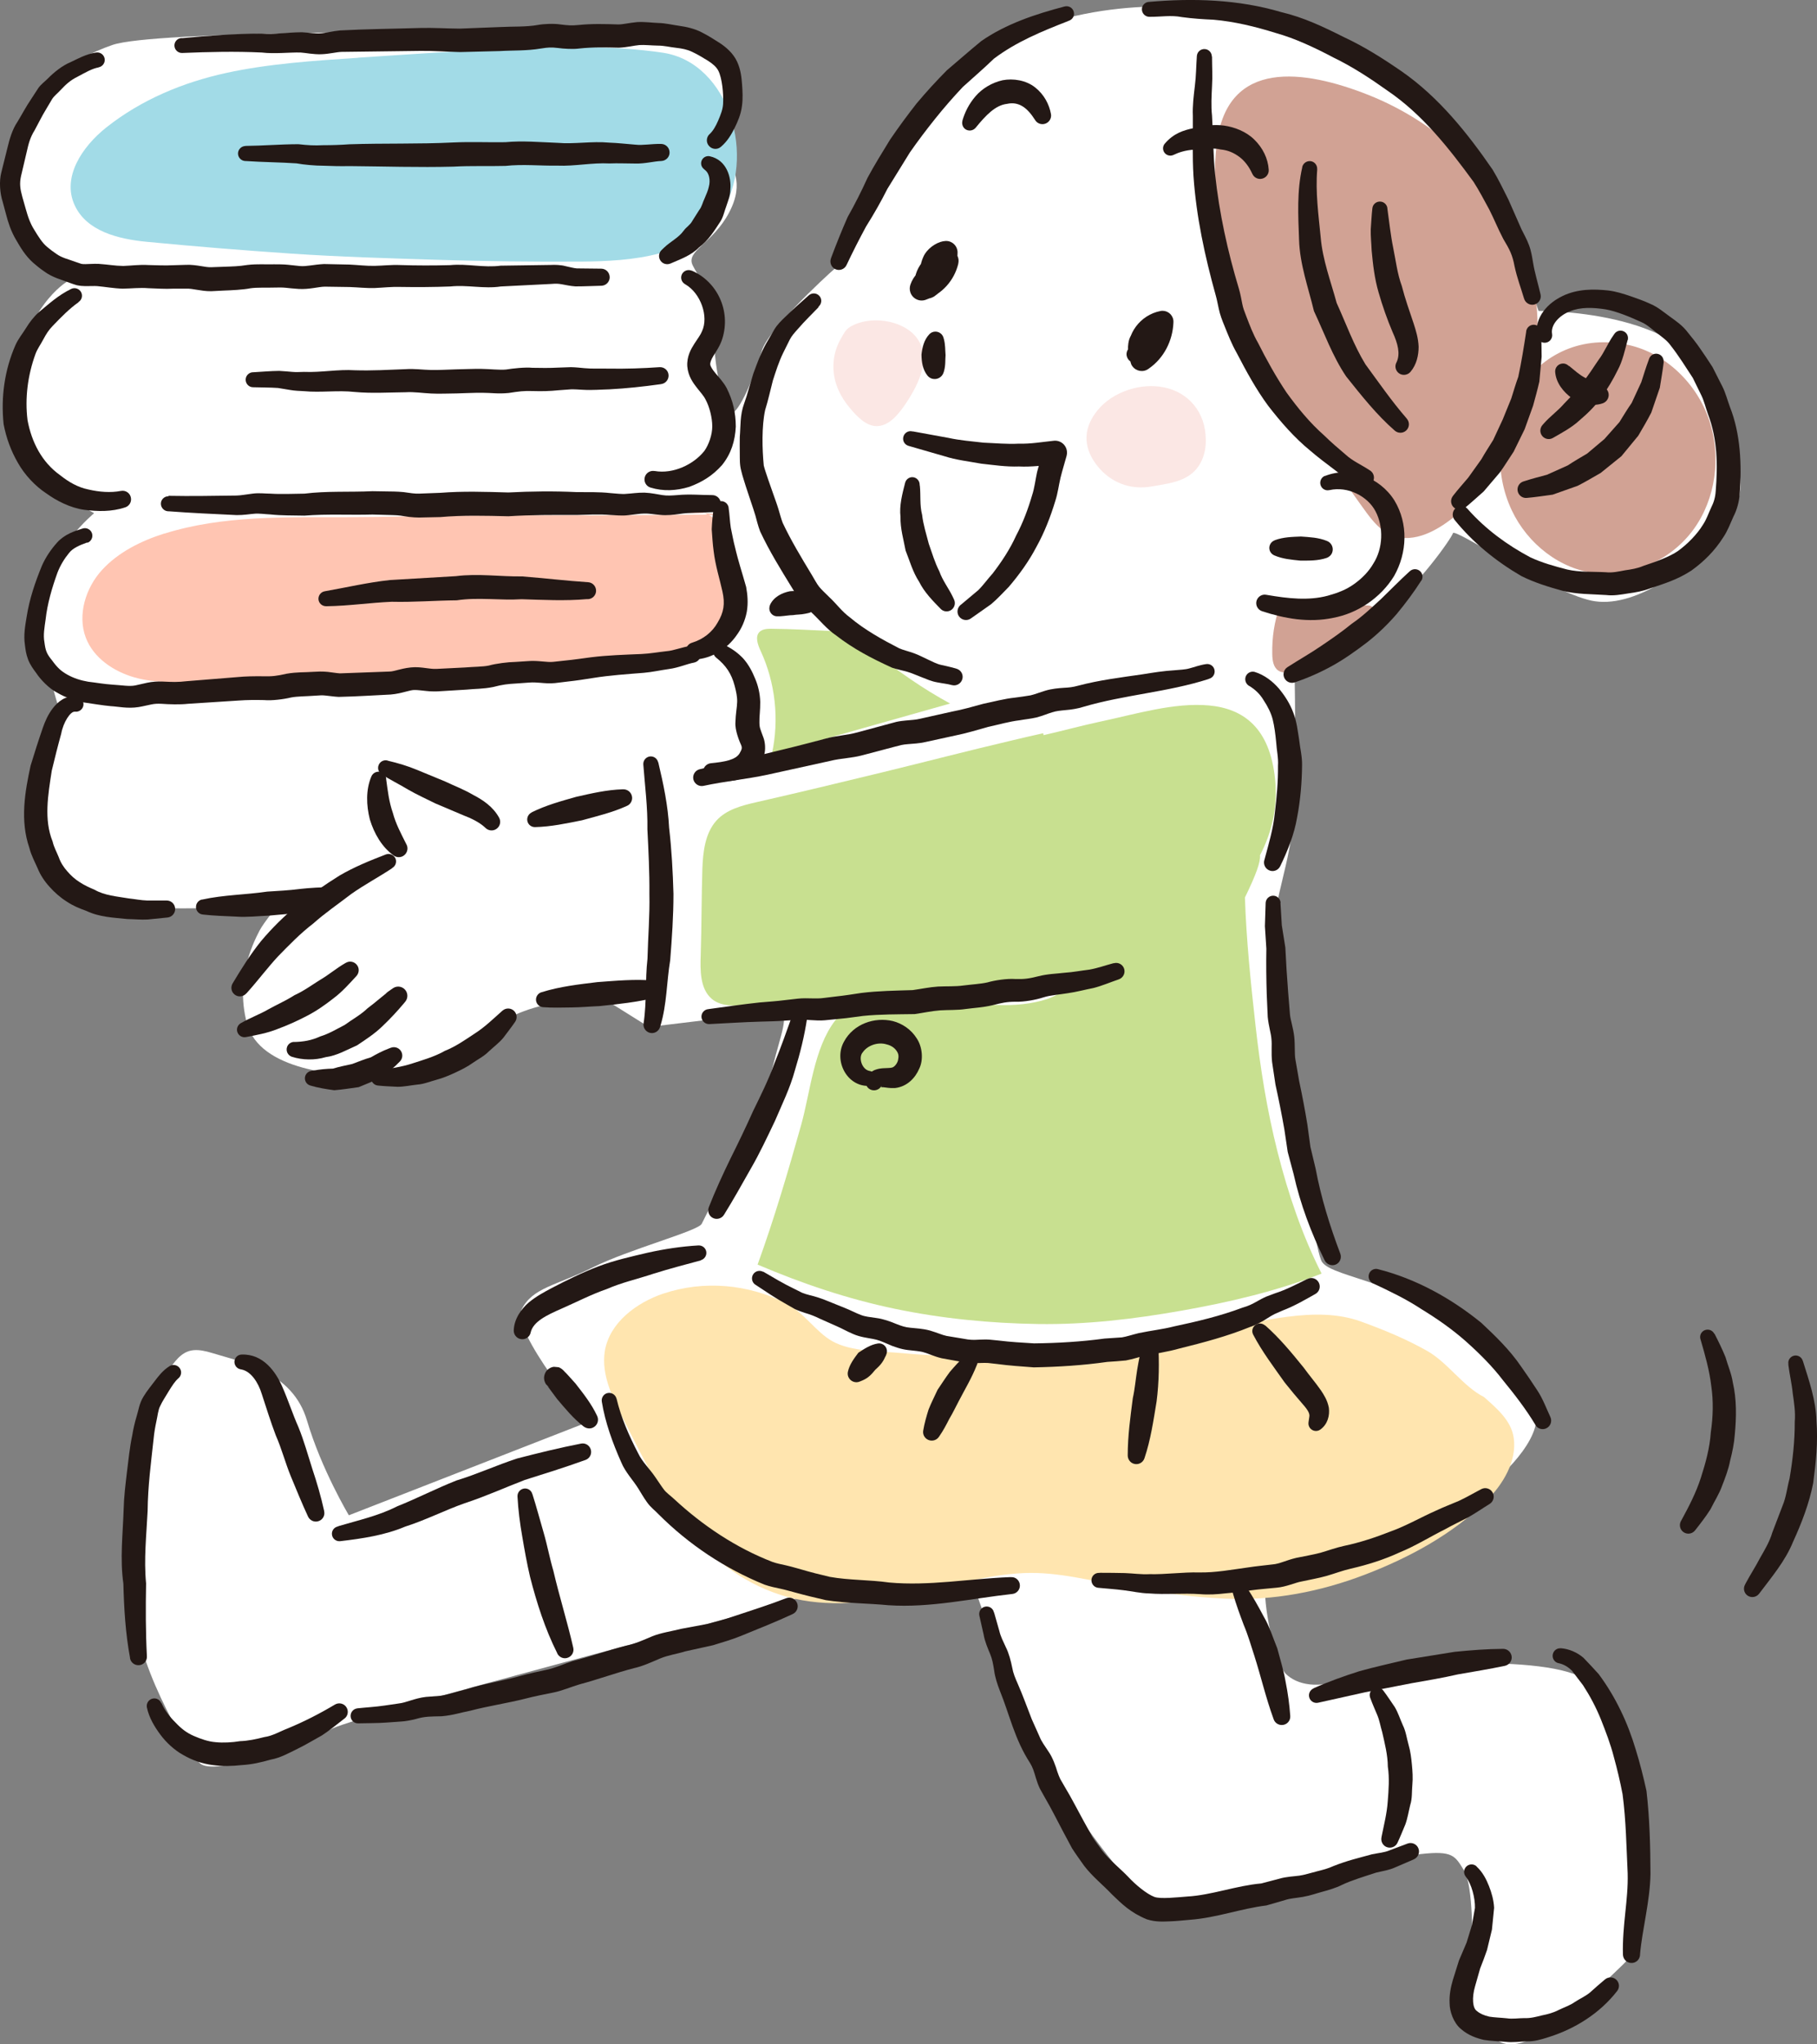 <?xml version="1.0" encoding="UTF-8"?>
<svg id="_レイヤー_1" data-name="レイヤー 1" xmlns="http://www.w3.org/2000/svg" viewBox="0 0 200 225">
  <rect x="0" y="0" width="200" height="225" fill="#808080" stroke="none"/>
  <path d="M92.06,29.41s4.81-16.24,15.22-23.06c10.41-6.82,23.03-5.81,26.63-5.21,3.6.6,25.63,9.62,29.23,17.24,3.6,7.62,6.21,15.84,6.21,15.84,0,0,16.02-.2,19.02,8.22,3,8.42,4.81,11.43,1.2,15.84s-9.81,8.82-14.42,7.82-15.02-8.02-15.22-7.42c-.2.6-3.68,5.64-8.01,9.22-4.33,3.58-9.41,7.02-9.41,7.02,0,0,.2,10.43-.2,15.64-.4,5.21-2.8,10.03-2,14.44.8,4.41,4,32.08,5.21,33.89,1.2,1.8,9.81,2.21,16.42,8.42,6.61,6.22,8.01,6.42,7.01,9.83-1,3.41-5.81,7.22-7.61,8.42-1.8,1.2-21.62,7.02-22.02,8.82-.4,1.8,1,8.62,2.2,9.83,1.2,1.2,3.6,1.8,7.01.4,3.4-1.4,22.02-2.81,26.23.4,4.2,3.21,6.55,8.34,6.01,16.44-.54,8.1.8,12.03-2.2,14.84-3,2.81-10.44,10.73-13.82,8.22-3.37-2.51-3-4.41-2.8-7.62.2-3.21.2-9.42-.8-11.03-1-1.6-1.2-2.21-4.81-1.8-3.6.4-26.23,9.22-30.43,4.81-4.2-4.41-9.01-11.23-11.61-16.24-2.6-5.01-6.81-17.24-6.81-17.24,0,0-11.41.8-14.02.2-2.6-.6-5.81.2-7.21.8s-46.25,12.23-49.66,13.84c-3.4,1.6-13.01,5.41-14.62,3.81-1.6-1.6-7.41-11.63-7.21-17.85.2-6.22-.4-18.65,2.2-22.86,2.6-4.21,3.18-5.41,6.41-4.41,3.23,1,8.81,2.01,10.41,7.42,1.6,5.41,4.61,10.43,4.61,10.43l26.23-10.23s-8.41-10.03-7.21-12.43c1.2-2.41,3.8-2.61,7.81-4.61,4-2.01,11.61-4.01,12.01-4.81.4-.8,7.01-13.84,7.81-17.24.8-3.41,2-6.02.6-6.02s-14.22,1.6-14.22,1.6l-4.81-3.01s-8.21-.6-13.01,3.61c-4.81,4.21-7.61,4.81-12.01,4.81s-13.01-.6-14.42-5.81c-1.4-5.21,1-9.42,1.4-10.23.4-.8,2.2-3.01,2.2-3.01,0,0-22.83,2.61-24.83-3.21-2-5.81-1.6-9.22-1.6-11.23s2-7.42,2-7.42c0,0-2.4-7.42-1.6-12.23.8-4.81,5.61-8.82,5.61-8.82,0,0-9.81-5.01-8.81-13.84,1-8.82,5.81-11.63,5.81-11.63,0,0-8.81-4.81-6.81-13.03C2.56,9.76,7.76,6.56,12.37,4.95c4.61-1.6,37.44-1.4,43.65-1.6,6.21-.2,21.82-2.41,23.43,3.81,1.6,6.22.2,8.02.6,9.62.4,1.6,2,3.21.2,6.62-1.8,3.41-4.81,4.21-4,5.81.8,1.6,3.42,5.1,2.6,6.82-.82,1.72.8,10.03,1.8,9.42,1-.6,2.6-4.61,3.2-6.82.6-2.21,6.81-8.02,8.21-9.22Z" style="fill: #fff;"/>
  <path d="M136.39,33.23c1.53,4.06,3.74,7.79,6.04,11.47s4.76,7.24,7.28,10.75c.97,1.34,1.95,2.85,3.48,3.46,2.49.99,5.22-.61,7.25-2.34,4.08-3.48,6.74-8.26,7.97-13.47s1.19-10.74-.69-15.73c-1.46-3.88-3.82-7.39-6.77-10.27s-6.54-5.15-10.35-6.66c-7.03-2.78-15.47-4-16.65,5.25-.75,5.89.35,12.02,2.43,17.54Z" style="fill: #d1a294;"/>
  <path d="M178.87,37.89c4.35.8,7.97,4.31,9.32,8.52,1.26,3.92.66,8.46-1.74,11.8-2.4,3.34-6.64,5.35-10.72,4.9-4.03-.44-7.6-3.27-9.33-6.95-2.02-4.29-1.59-9.36.73-13.11s6.48-6.13,11.74-5.17Z" style="fill: #d1a294;"/>
  <path d="M137.03,98.78c1.21-2.48,1.74-3.94,1.66-4.65,1.35-2.58,1.96-5.39,1.66-8.37-.57-5.63-3.45-7.77-7.28-8.12s-8.09.96-11.87,1.76c-2.12.45-4.21,1.03-6.33,1.51-.02,0-.03-.21-.05-.21-1.2.27-2.48.55-3.72.86-4.65,1.09-9.28,2.3-13.93,3.43s-9.3,2.25-13.96,3.31c-1.58.36-3.25.8-4.34,2-1.26,1.39-1.49,3.44-1.56,5.32-.1,3.15-.08,6.3-.18,9.45-.06,1.72-.09,3.74,1.21,4.86,1,.86,2.49.76,3.81.76,4.41.01,8.82-.21,13.21-.64-1.25.37-2.5,1.04-3.45,2.29-2.33,3.04-2.72,7.87-3.72,11.45-1.45,5.18-2.97,10.33-4.8,15.39,4.87,2.08,9.91,3.78,15.09,4.86s10.49,1.6,15.79,1.68,10.57-.55,15.79-1.47,10.48-2.15,15.41-4.08c-2.1-4.14-3.66-8.7-4.84-13.36s-1.9-9.22-2.43-13.92-1.02-9.53-1.17-14.12ZM98.99,109.67c1.11-.14,2.24-.26,3.34-.43,0,.23,0,.6,0,.84-.79-.08-1.6-.42-2.38-.46-.32-.01-.65.06-.96.06ZM104.21,110.1c4.86-.41,9.79-.88,14.49-2.04-1.28.81-2.43,1.56-3.43,1.89-3.55,1.15-7.34.56-11.06.15Z" style="fill: #c8e090;"/>
  <path d="M104.58,77.43c-2.98-1.62-5.81-3.59-8.43-5.73-2.03-1.31-2.02-1.4-4.29-2.23-2.33-.11-4.66-.25-7-.27-.44,0-.94.04-1.25.34-.53.51-.2,1.42.11,2.09,1.63,3.5,2.07,7.58,1.24,11.35,6.53-1.84,13.09-3.7,19.62-5.55Z" style="fill: #c8e090;"/>
  <path d="M73.04,142.36c-2.98,1-5.93,3.2-6.46,6.3-.46,2.74.99,5.48,2.25,7.97,1.93,3.82,3.95,7.9,6.59,11.3s6.2,6.21,10.43,7.58c4.38,1.42,8.87,1.02,13.45.15s8.94-2.34,13.41-2.53c3.73-.16,7.4.86,11.08,1.5s7.38,1.15,11.09,1.32c5.24.24,10.47-.77,15.37-2.65s9.65-4.45,13.38-8.14c1.82-1.81,3.35-4.36,2.99-6.9-.28-1.92-1.83-3.22-3.28-4.51-2.26-1.13-3.97-3.77-6.23-5.06-2.33-1.32-4.81-2.34-7.32-3.25-5.02-1.81-10.97.11-16.21.89-5.65.84-11.31,1.9-17.02,2.41s-11.45.73-17.18.19c-2.43-.23-5.63-.13-7.75-1.31-1.86-1.04-3.14-3.19-5.14-4.2-4.12-2.09-9.03-2.54-13.46-1.05Z" style="fill: #ffe5af;"/>
  <path d="M39.41,6.36c-4.81.32-9.8.64-14.52,1.67s-9.32,2.93-13.18,5.99c-2.67,2.12-4.92,5.48-3.49,8.57,1.31,2.85,4.78,3.72,7.9,4.02,5.29.51,10.6.94,15.9,1.3s10.63.51,15.94.68,10.63.23,15.95.2c5.68-.03,12.3-.6,15.44-5.34,3.97-5.98.99-16.55-6.4-17.65-5.46-.81-11.12-.65-16.77-.43s-11.3.62-16.77.98Z" style="fill: #a2dbe7;"/>
  <path d="M73.94,55.97c1.7.55,1.76.52,3.55.48-1.1-.54-2.33-.75-3.55-.48Z" style="fill: #ffc5b2;"/>
  <path d="M18.08,58.72c-2.53.8-5.06,2.05-6.85,4.01-1.8,1.96-2.73,4.95-1.79,7.44.84,2.24,3.08,3.74,5.38,4.39,2.3.65,4.74.53,7.13.44,4.66-.18,9.32-.49,13.98-.67s9.33-.26,13.99-.44,9.33-.26,13.99-.44c4.45-.17,9.24-.3,12.97-2.74,2.94-1.93,4.81-5.52,4.35-9-.27-2.07-1.49-4.03-3.26-5.07-4.41.01-8.84.07-13.25.08s-8.83,0-13.24.02-8.83.17-13.24.18c-6.76.02-13.69-.22-20.15,1.81Z" style="fill: #ffc5b2;"/>
  <path d="M79.3,56.69c-.9-.16-.9-.16-1.8-.25.16.08.3.16.45.25.45,0,.9,0,1.35,0Z" style="fill: #ffc5b2;"/>
  <path d="M132.73,48.37c.01,1.5-.47,2.94-1.67,3.84-1.2.9-2.76,1.05-4.23,1.32-2.49.46-4.63-.5-6.01-2.21s-1.88-3.88,0-6.18c1.64-2,4.69-3.05,7.34-2.5s4.54,2.71,4.56,5.72Z" style="fill: #fbe7e4;"/>
  <path d="M93.58,35.97c2.16-1.29,5.67-.76,7.18,1.03,1.88,2.22.4,5.23-1.03,7.37-.77,1.15-1.82,2.51-3.21,2.53-1.17.01-2.17-1.04-2.92-1.93-.76-.89-1.36-1.9-1.66-3.03-.41-1.58-.21-3.2.59-4.62.31-.55.53-1.04,1.05-1.35Z" style="fill: #fbe7e4;"/>
  <path d="M142.73,73.7c1.68-.6,3.35-1.25,4.85-2.22,1.49-.97,2.81-2.3,3.47-3.95.1-.25.18-.56-.01-.74-.12-.11-.29-.14-.45-.15-2.29-.15-4.61.13-6.8.81-1.51-.01-1.48-1.11-2.94-.71-.58,1.67-.85,3.45-.81,5.22.01.68.1,1.46.66,1.84.58.39,1.37.15,2.03-.09Z" style="fill: #d1a294;"/>
  <path d="M117.57,2.32c-2.87,1.12-5.71,2.28-8.17,4.14-1.11,1.07-2.27,2.07-3.41,3.1-1.06,1.12-2.07,2.28-3.04,3.49-.97,1.21-1.91,2.45-2.8,3.73l-2.47,4c-.71,1.41-1.49,2.78-2.34,4.13-.76,1.4-1.48,2.82-2.16,4.26-.22.47-.78.67-1.24.45-.44-.21-.64-.72-.48-1.17l.03-.09c.56-1.5,1.16-2.99,1.81-4.47.79-1.4,1.52-2.84,2.19-4.32.77-1.43,1.63-2.81,2.48-4.2.92-1.35,1.89-2.67,2.91-3.97,1.06-1.27,2.18-2.49,3.34-3.66,1.26-1.07,2.51-2.17,3.79-3.22,2.75-1.91,5.99-2.97,9.18-3.81.44-.11.89.15,1,.59.11.41-.11.82-.5.97l-.14.05Z" style="fill: #231815;"/>
  <path d="M90.1,33.81c-.76.8-1.46,1.45-2.28,2.4-.38.43-.68.75-.9,1.19l-.72,1.45c-.47.96-.8,2.01-1.13,3.03l-.39,1.57c-.12.49-.31,1.21-.46,1.68-.39,1.8-.33,4.3-.15,6.11.11.46.3.96.49,1.55l.55,1.57c.17.5.38,1.04.57,1.66.17.58.31,1.1.47,1.52.89,1.9,2.06,3.84,3.18,5.69.27.44.57,1.02.82,1.33.27.34.66.69,1.09,1.12.87.81,1.42,1.62,2.31,2.27,1.6,1.36,3.61,2.47,5.44,3.41.42.18.97.31,1.57.52.64.23,1.05.47,1.58.71.52.24,1,.5,1.46.59.5.13,1.08.22,1.72.43.49.16.76.69.59,1.18-.16.47-.66.74-1.13.61h-.01c-.45-.13-.99-.18-1.6-.3-.66-.11-1.21-.37-1.73-.57-.51-.19-1.12-.47-1.56-.59-.47-.14-1.04-.24-1.68-.45-2.24-1.02-4.26-2.07-6.19-3.57-.97-.65-1.81-1.69-2.59-2.42-.37-.37-.83-.77-1.28-1.31-.45-.58-.65-1.02-.99-1.54-1.24-2.02-2.44-3.95-3.48-6.16-.24-.64-.38-1.23-.52-1.74-.13-.46-.32-.99-.51-1.57l-.55-1.66c-.14-.49-.35-1.05-.5-1.7-.19-.69-.15-1.32-.16-1.91,0-.61-.02-1.22,0-1.82.1-1.17.01-2.43.48-3.68.21-.61.33-.97.5-1.58l.51-1.71c.41-1.11.81-2.24,1.39-3.28l.9-1.54c.32-.56.84-1.06,1.24-1.44.72-.73,1.71-1.58,2.58-2.36.34-.3.86-.27,1.16.07.29.32.27.8-.02,1.11l-.1.11Z" style="fill: #231815;"/>
  <path d="M100.49,47.48l3.89.71c1.28.28,2.59.38,3.88.53,1.3.05,2.59.18,3.88.11,1.3.04,2.57-.19,3.85-.32.73-.08,1.38.45,1.45,1.18.02.17,0,.34-.04.49-.22.8-.47,1.59-.67,2.41-.2.85-.29,1.68-.57,2.54-.52,1.72-1.2,3.48-2.07,5.04-.83,1.59-1.89,3.06-3.06,4.43-.64.65-1.25,1.32-1.94,1.9l-2.23,1.57c-.42.3-1,.19-1.3-.23-.28-.4-.2-.94.16-1.25l.09-.07,1.86-1.56c.58-.57,1.05-1.25,1.59-1.84.99-1.29,1.9-2.66,2.58-4.16.77-1.45,1.32-2.93,1.78-4.5.25-.77.35-1.66.53-2.49.21-.85.51-1.7.76-2.55l1.41,1.67c-1.39.12-2.78.32-4.17.25-1.4.05-2.77-.16-4.15-.31-1.36-.25-2.74-.4-4.05-.82l-3.95-1.14c-.44-.13-.69-.58-.56-1.02.12-.41.52-.66.93-.58l.11.02Z" style="fill: #231815;"/>
  <path d="M101.25,53.46c.11,1.11-.03,2.12.25,3.21.12,1.07.46,2.12.73,3.17.36,1.02.67,2.08,1.16,3.03.37,1.05,1.01,1.83,1.49,2.83l.13.28c.22.45.03,1-.42,1.22-.36.17-.78.09-1.04-.18-.88-.89-1.83-1.87-2.38-2.99-.7-1.07-1.03-2.28-1.49-3.44-.23-1.23-.59-2.42-.56-3.7-.15-1.24.2-2.55.51-3.76.11-.43.55-.7.98-.59.34.09.57.37.61.7l.02.23Z" style="fill: #231815;"/>
  <path d="M100.98,31.62c.16-1.25.91-2.4,2.01-3.11.47-.3,1.09-.16,1.39.3.16.25.19.54.13.8l-.03.11c-.31,1.15-1.06,2.16-2.06,2.83-.51.35-1.21.21-1.56-.3-.11-.16-.17-.33-.19-.5v-.06c-.24-2.1,1.33-4.05,3.5-4.22.68-.06,1.28.45,1.34,1.14.01.13,0,.26-.03.39v.03c-.45,1.85-1.79,3.34-3.6,3.97-.68.24-1.43-.12-1.67-.81-.1-.29-.09-.59,0-.86h0c.32-.95,1.04-1.69,1.99-2.01l-.88,1.43c-.09-.73-.1-1.57.3-2.45.38-.9,1.36-1.59,2.2-1.75h.06c.7-.15,1.37.31,1.5,1.01.02.08.02.17.02.25,0,.94-.25,1.85-.68,2.68-.49.86-.94,1.46-1.9,2.14-.19.1-.41.25-.93.24-.59,0-1.16-.56-1.24-1-.11-.44-.04-.69.01-.9l.12-.34c.17-.42.37-.82.62-1.19.49-.74,1.12-1.37,1.86-1.83.44-.27,1.02-.14,1.29.3.25.4.16.9-.18,1.2l-.02.02c-.46.4-.84.88-1.12,1.41-.14.26-.24.54-.32.82l-.05.19s.05-.09,0-.35c-.03-.26-.44-.67-.84-.67-.34,0-.37.07-.41.08.22-.2.73-.78.9-1.24.22-.5.32-1.06.33-1.6l1.59,1.26c-.29.09-.36.16-.45.34-.09.19-.13.57-.06.99v.02c.1.63-.29,1.23-.88,1.41-.12.04-.27.2-.31.33l-1.67-1.68c.89-.26,1.73-1.12,1.96-2.04l1.3,1.56c-.63-.02-1.43.78-1.38,1.48l-1.75-.86c.59-.32,1.06-.89,1.33-1.52l1.48,1.21c-.64.29-1.18.92-1.41,1.65v.04c-.15.44-.62.68-1.05.54-.39-.12-.62-.51-.57-.9Z" style="fill: #231815;"/>
  <path d="M124.22,38.86c-.25-2.08,1.27-4.19,3.51-4.63.65-.13,1.28.29,1.41.94.02.09.03.19.02.28v.08c-.09,1.97-1.04,3.88-2.7,5.03l-.07.05c-.57.4-1.36.25-1.76-.32-.09-.12-.15-.26-.18-.4-.15-.59-.47-1.41-.16-2.52.21-.64.63-1.09,1.17-1.38.5-.3,1.41-.43,2.11.05l.07.05c.52.36.65,1.07.3,1.6h0c-.66.95-1.58,1.71-2.62,2.16-.48.21-1.03,0-1.24-.49-.18-.4-.05-.86.28-1.12l.03-.02c.65-.5,1.15-1.13,1.55-1.82l.36,1.65c.19.14.4.1.4.1.02,0,.02.04.06-.02-.03.06,0,.46.2,1.01l-2.01-.68c.91-.71,1.65-1.85,1.74-3.05l1.42,1.3c-.97.04-2.04.99-2.23,2.16v.06c-.09.45-.52.76-.97.68-.37-.06-.64-.36-.68-.72Z" style="fill: #231815;"/>
  <path d="M103.88,37.26c.19.69.15,1.25.2,1.83-.05.55.02,1.1-.18,1.79l-.03.09c-.16.55-.72.86-1.27.71-.21-.06-.39-.19-.52-.35-.52-.66-.64-1.48-.65-2.31.09-.79.27-1.61.87-2.24.35-.37.93-.38,1.3-.03.12.12.21.26.25.42l.03.1Z" style="fill: #231815;"/>
  <path d="M105.93,13.29c.27-.94.73-1.87,1.46-2.71.72-.84,1.8-1.49,2.97-1.75,1.16-.22,2.58-.01,3.59.8.99.79,1.53,1.85,1.73,2.91.1.51-.24,1.01-.76,1.11-.39.07-.77-.1-.97-.42l-.04-.06c-.42-.66-.9-1.21-1.41-1.5-.49-.28-1.02-.38-1.65-.24-1.27.14-2.32,1.23-3.45,2.62-.29.36-.82.42-1.18.14-.27-.22-.37-.58-.28-.9Z" style="fill: #231815;"/>
  <path d="M128.22,15.8c.95-1.12,2.06-1.47,3.13-1.69,1.07-.25,2.19-.45,3.37-.29,1.16.16,2.46.66,3.36,1.56.91.9,1.49,2.05,1.57,3.3.04.52-.36.97-.88,1.01-.4.03-.76-.2-.92-.55l-.04-.08c-.33-.72-.82-1.37-1.4-1.8-.6-.44-1.23-.73-2.06-.81-.81-.21-1.69-.03-2.59.02-.9-.02-1.83.23-2.36.48l-.25.11c-.4.18-.88,0-1.06-.4-.13-.29-.08-.62.12-.85Z" style="fill: #231815;"/>
  <path d="M126.45.21c4.85-.43,9.87-.28,14.6,1.13,2.41.56,4.66,1.63,6.86,2.74,2.24,1.04,4.34,2.37,6.38,3.78,4.07,2.83,7.24,6.79,10.01,10.82.64,1.06,1.17,2.17,1.73,3.28l1.45,3.29c.24.5.57,1.05.82,1.73.26.7.35,1.37.45,1.94.16,1.03.55,2.31.82,3.48.12.5-.2,1.01-.7,1.12-.48.11-.97-.18-1.11-.65l-.03-.09c-.34-1.15-.73-2.14-1.02-3.47-.23-1.25-.54-1.85-1.24-3.01-.64-1.23-1-2.17-1.55-3.25-.56-1.02-1.09-2.05-1.72-3.03-2.72-3.72-5.65-7.45-9.49-10.05-1.88-1.34-3.83-2.62-5.92-3.63-2.05-1.09-4.16-2.09-6.4-2.72-2.22-.69-4.5-1.25-6.82-1.45-1.16-.05-2.33-.13-3.49-.29-1.16-.23-2.33-.02-3.51-.03h-.06c-.46,0-.82-.38-.82-.83,0-.43.34-.78.75-.81Z" style="fill: #231815;"/>
  <path d="M133.41,6.22c0,1.09.07,2.18,0,3.26-.05,1.08-.12,2.16,0,3.25.13,2.16.12,4.32.34,6.47.46,4.28,1.38,8.47,2.61,12.55.19.64.28,1.22.38,1.7.09.48.23.81.44,1.36.38.99.75,1.98,1.28,2.9.95,1.89,1.98,3.74,3.15,5.49,1.23,1.7,2.57,3.34,4.15,4.73.75.74,1.55,1.42,2.35,2.1.78.72,1.76,1.13,2.64,1.72l.07.04c.43.29.54.87.26,1.3-.28.41-.82.53-1.24.29-.97-.56-2.07-.96-2.95-1.68-.9-.68-1.81-1.36-2.67-2.1-1.76-1.44-3.25-3.16-4.63-4.94-1.34-1.82-2.42-3.81-3.46-5.81-.56-.98-.97-2.03-1.39-3.08-.2-.47-.46-1.16-.58-1.75-.13-.58-.22-1.09-.34-1.5-1.2-4.31-2.15-8.7-2.45-13.13-.14-2.21-.05-4.43-.07-6.63-.05-1.1.09-2.2.22-3.3.14-1.1.14-2.19.22-3.29.03-.46.42-.8.88-.77.44.03.77.4.77.83Z" style="fill: #231815;"/>
  <path d="M144.99,18.63c-.21,2.52.14,5.01.38,7.49.21,2.49,1.11,4.84,1.76,7.23,1.03,2.26,1.86,4.61,3.16,6.74,1.47,2,2.88,4.05,4.53,5.95l.03.04c.34.39.3.98-.09,1.32-.36.31-.88.3-1.23,0-2.01-1.75-3.67-3.86-5.35-5.96-1.51-2.23-2.41-4.78-3.55-7.2-.63-2.61-1.56-5.15-1.64-7.85-.1-2.67-.25-5.36.35-7.97v-.05c.11-.44.56-.72,1-.62.4.09.67.47.64.87Z" style="fill: #231815;"/>
  <path d="M152.71,22.95c.21,1.46.35,2.9.64,4.32.29,1.41.45,2.85.95,4.21.36,1.41.83,2.71,1.31,4.15.24.75.5,1.57.54,2.53,0,.94-.22,1.97-.9,2.77-.34.39-.93.44-1.32.11-.33-.28-.42-.74-.24-1.11l.04-.08c.42-.91.14-2.02-.45-3.31-.58-1.36-1.12-2.89-1.54-4.37-.44-1.5-.62-3.06-.76-4.6-.03-.78-.12-1.55-.1-2.33.06-.78.09-1.55.18-2.32.05-.46.46-.78.92-.73.38.04.68.34.73.71v.05Z" style="fill: #231815;"/>
  <path d="M169.63,36.53c.05.9.04,1.81.06,2.73l-.25,2.73c-.2.89-.45,1.77-.69,2.66l-.93,2.59-1.21,2.47c-.51.76-.99,1.55-1.52,2.29l-1.78,2.09c-.69.6-1.36,1.23-2.06,1.8-.4.33-.99.27-1.32-.14-.28-.35-.27-.83,0-1.17l.06-.08c.52-.67,1.08-1.29,1.62-1.93l1.45-2.03c.41-.73.87-1.42,1.3-2.12l1.05-2.26.94-2.31c.25-.79.48-1.59.77-2.38.35-1.63.61-3.27.87-4.96v-.07c.08-.45.5-.76.95-.69.39.06.68.39.7.77Z" style="fill: #231815;"/>
  <path d="M145.86,52.38c2.74-1.09,6.02.15,7.62,2.69,1.56,2.57,1.41,5.77-.02,8.31-1.5,2.45-4.06,4.13-6.72,4.62-2.7.57-5.38.07-7.82-.73-.49-.16-.76-.69-.6-1.18.15-.44.59-.71,1.04-.63l.12.02c2.29.39,4.56.65,6.68.08,1.11-.31,2.03-.66,2.9-1.29.86-.61,1.62-1.39,2.11-2.25,1.07-1.67,1.14-4.03.24-5.74-.88-1.69-3.08-2.79-5.06-2.34h-.02c-.45.11-.89-.17-.99-.62-.09-.4.13-.81.5-.95Z" style="fill: #231815;"/>
  <path d="M140.3,59.46c.97-.36,1.93-.37,2.9-.41.96.07,1.92.1,2.87.49.51.2.76.78.56,1.29-.11.28-.35.49-.62.58-.97.32-1.93.29-2.89.29-.96-.1-1.92-.17-2.87-.58-.45-.2-.66-.72-.46-1.17.1-.23.29-.4.51-.48Z" style="fill: #231815;"/>
  <path d="M169.21,37.1c-.24-1.04.12-2.1.68-2.84.58-.78,1.32-1.3,2.12-1.69,1.65-.79,3.43-.77,5.02-.6.88.11,1.68.37,2.42.62.73.26,1.46.5,2.24.87.82.35,1.44.9,2.11,1.38.65.47,1.37.96,1.91,1.66.55.68.97,1.19,1.44,1.88.46.67.92,1.34,1.35,2.02l1.09,2.15c.36.72.55,1.5.83,2.25,1.17,2.96,1.31,6.38,1.07,9.54-.04.82-.31,1.8-.69,2.52-.35.78-.65,1.59-1.12,2.28-.94,1.48-2.1,2.64-3.51,3.66-1.6,1.03-2.93,1.41-4.55,1.96-.77.3-1.58.44-2.39.55-.81.13-1.62.28-2.43.18-1.62-.11-3.26-.07-4.82-.47-1.55-.43-3.11-.91-4.54-1.63-2.78-1.62-5.31-3.67-7.33-6.17-.32-.4-.26-.99.14-1.32.39-.31.95-.27,1.28.1l.07.08c1.93,2.17,4.29,3.9,6.83,5.25,1.29.61,2.69.99,4.07,1.35,1.39.32,2.85.22,4.25.3.71.08,1.41-.08,2.1-.21.7-.1,1.39-.21,2.04-.49,1.26-.42,2.86-.98,3.81-1.64,1.04-.76,2.09-1.81,2.76-2.91.38-.57.59-1.22.87-1.82.32-.64.47-1.15.52-1.85.23-2.91.2-5.7-.85-8.48-.25-.68-.41-1.4-.72-2.05l-.95-1.94c-.76-1.16-1.56-2.45-2.45-3.58-.38-.54-.93-.91-1.5-1.36-.56-.42-1.08-.92-1.67-1.18-1.22-.56-2.76-1.21-3.97-1.42-1.39-.22-2.8-.27-3.95.22-1.19.46-2.13,1.51-1.95,2.48.08.45-.22.88-.67.96-.44.08-.85-.2-.95-.63Z" style="fill: #231815;"/>
  <path d="M183.13,39.83c-.11.94-.28,1.88-.43,2.84l-.94,2.74c-.44.86-.94,1.7-1.43,2.54l-1.86,2.26-2.28,1.84c-.85.48-1.68.99-2.54,1.42l-2.74.97c-.96.13-1.92.28-2.86.36-.51.05-.96-.33-1.01-.84-.04-.44.23-.84.64-.97l.16-.05c.82-.27,1.64-.47,2.44-.69l2.29-1.03c.7-.47,1.42-.87,2.13-1.3l1.9-1.6,1.65-1.86c.44-.7.86-1.42,1.35-2.11l1.06-2.29c.26-.8.5-1.61.81-2.43l.06-.17c.16-.42.63-.64,1.05-.48.36.13.57.49.53.86Z" style="fill: #231815;"/>
  <path d="M179.15,37.44c-.3,1.1-.54,2.28-1.09,3.3-.52,1.05-1.11,2.06-1.81,3-.67.97-1.52,1.78-2.41,2.54-.86.79-1.92,1.35-2.91,1.92-.44.26-1.01.1-1.26-.34-.2-.35-.15-.78.11-1.08l.14-.16c.71-.81,1.56-1.4,2.24-2.19.7-.75,1.47-1.44,2.01-2.33.69-.77,1.2-1.66,1.8-2.51.63-.83,1-1.81,1.63-2.7l.11-.16c.26-.37.77-.45,1.14-.19.29.2.4.56.32.88Z" style="fill: #231815;"/>
  <path d="M172.72,40.28c.64.52,1.12.97,1.74,1.29.58.4,1.19.61,1.89.94l.16.08c.49.23.7.8.47,1.29-.12.25-.33.43-.57.51-1.16.4-2.4.03-3.39-.57-.94-.68-1.75-1.68-1.84-2.89-.03-.48.33-.89.81-.92.23-.02.44.06.6.19l.11.09Z" style="fill: #231815;"/>
  <path d="M133.04,74.73c-4.5,1.45-9.29,1.73-13.85,3.08-.51.17-1.32.3-1.88.34-.6.06-1.07.1-1.51.25-.48.14-1.04.39-1.74.57-.68.15-1.2.19-1.81.3-1.18.14-2.32.48-3.48.73-1.14.32-2.28.67-3.44.91l-3.48.76c-.68.16-1.4.18-1.92.23-.28.02-.5.05-.73.1l-.86.22-3.44.91c-1.15.31-2.35.32-3.5.61l-6.95,1.53c-2.32.49-4.69.72-7.01,1.22-.5.11-1-.21-1.12-.71-.11-.5.2-1,.7-1.12,4.63-1.09,9.26-2.13,13.85-3.37,1.14-.32,2.35-.37,3.49-.68l3.44-.93.86-.23c.35-.08.72-.12,1.03-.15.66-.06,1.13-.08,1.61-.2l3.48-.78c1.17-.22,2.31-.55,3.45-.86,1.16-.24,2.31-.56,3.49-.68.56-.08,1.23-.16,1.71-.25.45-.1.98-.32,1.65-.52.7-.21,1.43-.27,2-.31.62-.03.99-.07,1.62-.24,2.3-.61,4.67-.9,7.02-1.24,1.17-.19,2.35-.38,3.54-.45.61-.06,1.2-.07,1.67-.21.52-.13,1.08-.36,1.83-.47.45-.07.87.24.93.69.06.4-.18.79-.56.91l-.12.04Z" style="fill: #231815;"/>
  <path d="M72.46,83.91c.56,2.37,1.07,4.76,1.19,7.19.28,2.42.41,4.85.48,7.28,0,2.44-.17,4.87-.36,7.29-.4,2.41-.36,4.85-1.07,7.21l-.05.16c-.15.49-.67.77-1.16.62-.45-.14-.72-.58-.65-1.03.36-2.36.16-4.76.43-7.12.06-2.38.26-4.74.21-7.12.02-2.38-.1-4.75-.22-7.12.04-2.39-.27-4.75-.45-7.13-.03-.46.31-.85.76-.89.41-.03.77.24.87.63v.02Z" style="fill: #231815;"/>
  <path d="M77.99,111.06c1.87-.25,3.74-.53,5.62-.73.94-.08,1.88-.14,2.81-.26l1.4-.16c.53-.06,1.1-.04,1.55-.03.48,0,.83.02,1.26-.04l1.4-.17c.94-.1,1.87-.25,2.8-.39,1.87-.23,3.75-.25,5.63-.31.93-.13,1.85-.33,2.79-.39.94-.05,1.88.01,2.81-.12.94-.12,1.9-.17,2.64-.34.79-.23,2.15-.44,3.07-.37.97.03,1.51-.05,2.51-.3,1.04-.27,1.99-.28,2.9-.39.94-.06,1.84-.24,2.76-.35.9-.16,1.74-.47,2.62-.7h.05c.5-.14,1.01.16,1.14.66.12.48-.15.96-.61,1.12-.92.31-1.84.71-2.78.95-.94.18-1.88.44-2.82.57-.95.16-1.91.21-2.69.46-.82.27-2.14.51-3.07.48-.98,0-1.49.12-2.52.38-1.1.26-2.02.29-2.96.42-.94.14-1.89.09-2.83.15-.94.07-1.87.28-2.8.41-1.89.03-3.78.01-5.66.2-.94.12-1.87.26-2.81.34l-1.41.14c-.5.05-1.1.01-1.56-.02-.49-.03-.86-.07-1.27-.04l-1.41.09c-.94.08-1.88.09-2.83.12-1.89.05-3.76.18-5.64.27-.46.02-.84-.33-.87-.78-.02-.43.29-.8.71-.86h.04Z" style="fill: #231815;"/>
  <path d="M138.13,73.96c1.02.31,1.95,1.02,2.64,1.82.63.76,1.21,1.64,1.59,2.67.39,1.02.48,2.01.63,2.9.1.95.35,1.9.33,2.86-.02,1.92-.18,3.84-.54,5.73-.32,1.89-1.04,3.69-1.87,5.4-.23.47-.79.66-1.25.43-.41-.2-.61-.66-.5-1.08l.02-.06c.45-1.71.97-3.39,1.14-5.14.21-1.73.37-3.47.35-5.21.06-.87-.15-1.73-.2-2.6-.09-.92-.2-1.76-.38-2.49-.18-.72-.55-1.44-1.01-2.14-.4-.67-.93-1.17-1.59-1.57h-.02c-.39-.25-.52-.76-.29-1.15.2-.34.6-.48.96-.37Z" style="fill: #231815;"/>
  <path d="M156.44,63.9c-.81,1.27-1.72,2.49-2.69,3.66-.99,1.15-2.09,2.21-3.29,3.15-1.21.92-2.45,1.81-3.78,2.55-1.33.74-2.72,1.35-4.16,1.84-.49.17-1.02-.09-1.19-.58-.14-.42.03-.87.38-1.09l.06-.04c1.21-.78,2.44-1.47,3.61-2.27,1.17-.79,2.33-1.59,3.42-2.48,1.17-.79,2.19-1.78,3.23-2.73,1.02-.98,2-2,3.08-2.98l.08-.07c.34-.31.86-.28,1.17.05.26.28.28.69.09,1Z" style="fill: #231815;"/>
  <path d="M58.51,89.41c1.59-.79,3.25-1.24,4.91-1.71,1.68-.38,3.37-.78,5.14-.83h.04c.53-.01.96.4.98.93.01.39-.22.74-.56.89-1.6.73-3.29,1.13-4.96,1.59-1.7.34-3.4.71-5.17.75-.47.01-.85-.36-.86-.82,0-.34.18-.63.47-.78h.03Z" style="fill: #231815;"/>
  <path d="M42.68,83.72c1.11.26,2.19.58,3.22,1.01l3.1,1.28c1.02.49,2.02.85,3.09,1.48,1.01.52,2.18,1.28,2.85,2.51.25.46.08,1.03-.38,1.28-.37.2-.81.13-1.1-.14l-.03-.03c-.65-.61-1.49-1.02-2.5-1.41l-3.02-1.28c-1-.5-2.02-.96-2.99-1.52-.96-.58-1.97-1.07-2.92-1.68-.39-.25-.5-.77-.25-1.16.2-.31.56-.44.89-.36h.03Z" style="fill: #231815;"/>
  <path d="M42.5,85.71c.18,1.35.32,2.55.74,3.75.32,1.21.89,2.26,1.49,3.46l.02.03c.24.48.04,1.05-.43,1.29-.33.16-.7.12-.98-.08-1.31-.93-2.16-2.43-2.63-3.97-.39-1.54-.46-3.26.17-4.74.18-.43.69-.64,1.12-.45.29.12.47.38.51.67v.03Z" style="fill: #231815;"/>
  <path d="M43.16,95.56c-1.5.99-3.07,1.82-4.51,2.84-1.4,1.08-2.86,2.07-4.17,3.24-1.4,1.07-2.63,2.34-3.86,3.6-1.2,1.29-2.25,2.71-3.45,4.04l-.07.07c-.35.38-.94.42-1.32.07-.34-.3-.4-.8-.18-1.18.96-1.6,1.96-3.21,3.14-4.67,1.21-1.44,2.56-2.77,4.01-3.96,1.47-1.18,3.03-2.25,4.61-3.24,1.62-.95,3.37-1.66,5.11-2.33.43-.16.9.05,1.07.47.14.37,0,.78-.32.99l-.08.05Z" style="fill: #231815;"/>
  <path d="M26.58,112.57c.98-.57,2.01-.93,2.97-1.49.96-.53,1.96-.97,2.88-1.56,1-.45,1.88-1.1,2.81-1.68.95-.55,1.77-1.27,2.75-1.83l.09-.05c.45-.26,1.02-.1,1.28.35.21.36.14.81-.12,1.1-.8.87-1.59,1.76-2.54,2.47-.93.73-1.9,1.41-2.96,1.95-1.05.55-2.13,1.03-3.24,1.44-1.1.44-2.28.65-3.43.87-.45.09-.88-.21-.97-.65-.07-.35.1-.7.39-.87l.1-.06Z" style="fill: #231815;"/>
  <path d="M32.36,114.68c1.06-.02,1.95-.18,2.88-.61.94-.28,1.81-.81,2.69-1.26.83-.61,1.74-1.09,2.53-1.84.85-.63,1.67-1.38,2.57-2.04l1.18,1.66c-.23.09-.46.17-.69.25-.49.17-1.03-.09-1.2-.58-.14-.4,0-.84.34-1.08l.03-.02c.2-.14.4-.29.6-.42.47-.3,1.09-.16,1.39.31.24.38.2.86-.07,1.19l-.14.17c-.73.87-1.49,1.69-2.34,2.5-.82.81-1.84,1.48-2.83,2.14-1.13.49-2.19,1.13-3.46,1.3-1.17.35-2.55.33-3.7-.04h-.01c-.44-.15-.68-.62-.54-1.06.11-.35.43-.57.78-.58Z" style="fill: #231815;"/>
  <path d="M34.42,117.84c.78-.15,1.51-.21,2.23-.23.71-.22,1.42-.35,2.12-.51.68-.25,1.34-.53,2.05-.73.62-.36,1.26-.7,2-.98l.21-.08c.48-.18,1.01.06,1.19.54.13.35.04.72-.2.97-.61.64-1.32,1.21-2.05,1.76-.81.4-1.66.72-2.49,1.07-.9.12-1.79.27-2.69.34-.9-.12-1.8-.27-2.64-.52-.44-.13-.68-.58-.56-1.02.09-.3.34-.52.63-.58l.19-.04Z" style="fill: #231815;"/>
  <path d="M41.62,117.82c1.31-.22,2.57-.38,3.8-.79,1.21-.39,2.45-.75,3.56-1.38,1.18-.47,2.23-1.21,3.29-1.91,1.08-.69,1.99-1.58,2.97-2.45l.07-.06c.39-.34.98-.31,1.32.08.29.33.31.8.07,1.15-.41.6-.86,1.17-1.3,1.76-.47.56-1.06,1-1.6,1.5-.52.53-1.19.86-1.79,1.28-.6.43-1.26.75-1.92,1.06-.67.31-1.34.59-2.05.78-.71.19-1.39.48-2.12.53-.73.08-1.44.24-2.17.24-.73-.04-1.46-.06-2.17-.14-.45-.05-.78-.46-.73-.91.04-.38.33-.67.68-.73l.1-.02Z" style="fill: #231815;"/>
  <path d="M59.62,109.2c2.02-.63,4.08-.86,6.13-1.11,2.06-.15,4.12-.35,6.22-.17h.02c.52.05.91.51.86,1.03-.04.41-.33.74-.71.84-2.03.52-4.09.72-6.15.94-1.03.04-2.07.14-3.1.15-1.04.01-2.07.05-3.12-.03-.46-.04-.81-.44-.77-.9.03-.35.27-.64.58-.74h.03Z" style="fill: #231815;"/>
  <path d="M140.94,99.36l.15,2.47.39,2.46c.08,1.65.18,3.29.31,4.93l.2,2.45c.06.62.35,1.41.47,2.44.1,1.01.02,1.83.12,2.45l.42,2.42c.34,1.6.65,3.21.91,4.82l.33,2.43.57,2.38c.6,3.21,1.57,6.33,2.72,9.37.18.48-.06,1.03-.54,1.21-.46.17-.97-.05-1.18-.47-1.49-3.03-2.69-6.21-3.42-9.5l-.65-2.44-.37-2.49c-.29-1.65-.62-3.3-.98-4.93l-.37-2.48c-.11-1.02,0-1.87-.07-2.51-.04-.63-.31-1.42-.41-2.45l-.11-2.51c-.05-1.67-.07-3.33-.04-5l-.16-2.48.08-2.5v-.05c.02-.46.4-.81.85-.8.43.01.77.36.8.78Z" style="fill: #231815;"/>
  <path d="M88.84,112.05c-.29,1.96-.77,3.87-1.35,5.77-.52,1.92-1.41,3.72-2.19,5.55-.86,1.8-1.69,3.58-2.67,5.27-.96,1.7-1.91,3.4-2.94,5.06-.27.44-.85.58-1.29.31-.39-.24-.54-.73-.38-1.15.72-1.83,1.54-3.61,2.39-5.36.87-1.74,1.71-3.49,2.49-5.23.84-1.72,1.69-3.42,2.34-5.23.72-1.78,1.37-3.61,2.02-5.44.15-.43.63-.66,1.06-.5.38.13.6.52.54.9v.05Z" style="fill: #231815;"/>
  <path d="M84,139.95c1.13.66,2.25,1.34,3.43,1.9l.86.43c.24.1.52.18.82.26.58.13,1.45.41,1.99.65l1.84.74c.71.28,1.29.6,1.81.79.47.19.99.23,1.72.34.73.09,1.59.4,2.15.64.64.25,1.02.38,1.6.43.58.07,1.31.08,2.15.31.78.23,1.37.5,1.82.59l1.87.31c.72.14,1.03.14,1.75.1.34-.01.71-.03,1.13,0l1,.1c1.29.16,2.58.23,3.88.31,2.6-.03,5.19-.18,7.76-.53l1.91-.13c.51-.08,1.12-.29,1.86-.47,1.39-.29,2.6-.41,3.89-.74,2.54-.54,5.08-1.14,7.52-2.06.69-.2,1.03-.37,1.65-.72.29-.16.61-.34.98-.5l.93-.35c1.25-.4,2.41-1.01,3.58-1.59h.02c.46-.24,1.02-.05,1.25.42.22.45.05.99-.38,1.23-1.17.66-2.34,1.34-3.6,1.82l-.91.4c-.24.12-.49.27-.77.45-.5.34-1.35.79-1.93.97-2.5,1.02-5.12,1.71-7.74,2.36-1.28.37-2.71.57-3.91.81-.55.13-1.2.36-2,.51-.73.08-1.36.11-2.05.16-2.68.38-5.38.55-8.09.6-1.35-.1-2.7-.19-4.04-.37l-.98-.11c-.24-.02-.53-.01-.86,0-.6.05-1.62,0-2.2-.15l-2.05-.37c-.85-.2-1.47-.52-1.96-.65-.44-.14-1.05-.17-1.78-.26-.74-.08-1.63-.39-2.21-.66-.65-.28-1.05-.46-1.63-.56-.57-.11-1.39-.2-2.15-.53-.71-.3-1.29-.64-1.81-.86l-1.82-.81c-.66-.32-1.05-.47-1.75-.68-.33-.11-.68-.23-1.05-.4l-.89-.51c-1.18-.65-2.3-1.41-3.42-2.15l-.05-.03c-.38-.25-.48-.77-.23-1.15.24-.37.73-.47,1.1-.26Z" style="fill: #231815;"/>
  <path d="M77.13,138.72c-1.76.47-3.5.93-5.22,1.47-1.71.57-3.47.96-5.12,1.68-1.7.59-3.3,1.42-4.94,2.14-1.69.74-3.16,1.44-3.44,2.64v.02c-.12.51-.63.82-1.13.7-.44-.1-.74-.5-.73-.94.03-1.26.83-2.38,1.65-3.08.85-.7,1.71-1.15,2.53-1.59,1.67-.87,3.37-1.71,5.13-2.38,1.76-.67,3.61-1.08,5.44-1.51,1.84-.41,3.7-.69,5.58-.8.46-.02.85.33.87.78.02.4-.25.75-.62.85Z" style="fill: #231815;"/>
  <path d="M67.87,153.95c.5,2.11,1.38,4.09,2.37,5.99.47.99,1.25,1.68,1.91,2.66.36.51.64.97.93,1.34.23.33.76.7,1.13,1.05,3.16,2.93,6.82,5.37,10.83,6.92.4.14.9.25,1.47.37.62.14,1.19.32,1.68.45,1.04.31,2.1.57,3.16.82,2.14.38,4.35.31,6.53.62,4.39.4,8.8-.42,13.25-.59h.17c.51-.03.94.37.96.89.02.49-.35.91-.83.96-4.49.49-9.02,1.55-13.63,1.24-2.29-.22-4.62-.2-6.9-.56-1.13-.26-2.26-.53-3.38-.84-.59-.15-1.1-.31-1.58-.41-.52-.12-1.13-.22-1.8-.46-4.37-1.78-8.32-4.41-11.65-7.74-.42-.45-.84-.72-1.27-1.32-.39-.54-.67-1.05-.94-1.48-.55-.9-1.45-1.83-1.89-2.9-.96-2.16-1.77-4.38-2.15-6.7-.07-.45.23-.88.68-.95.43-.07.84.21.94.63Z" style="fill: #231815;"/>
  <path d="M121.07,173.1c.91.01,1.83,0,2.74.03.91.03,1.81.17,2.72.12,1.82.04,3.63-.23,5.44-.19,1.81.04,3.61-.31,5.4-.55.89-.14,1.8-.22,2.69-.33.79-.06,1.47-.45,2.61-.72.89-.19,1.78-.33,2.66-.56.87-.25,1.72-.57,2.61-.76,1.77-.37,3.5-.95,5.18-1.61,1.71-.62,3.28-1.54,4.94-2.27.82-.39,1.67-.71,2.51-1.07.83-.38,1.61-.85,2.42-1.27l.06-.03c.46-.24,1.02-.06,1.26.4.23.44.07.97-.34,1.23-.8.49-1.57,1.03-2.39,1.49-.83.43-1.68.83-2.5,1.29-1.68.84-3.29,1.85-5.03,2.56-1.71.79-3.52,1.36-5.35,1.78-.92.21-1.8.55-2.7.81-.9.25-1.84.41-2.75.61-.66.11-1.67.59-2.73.68-.94.1-1.88.16-2.81.29-.93.12-1.86.26-2.8.33-.94.11-1.87.17-2.82.09-1.88-.13-3.76.07-5.63-.08-.94-.02-1.86-.24-2.79-.35-.93-.12-1.86-.18-2.79-.27-.45-.04-.78-.45-.74-.9.04-.43.4-.75.83-.74h.12Z" style="fill: #231815;"/>
  <path d="M151.67,139.68c4.16,1.05,8.04,3.19,11.38,5.91,1.58,1.48,3.14,2.99,4.36,4.78.63.88,1.23,1.78,1.82,2.68.59.9.97,1.93,1.42,2.9.22.47.02,1.03-.45,1.25-.44.21-.96.04-1.2-.37v-.02c-1.05-1.74-2.28-3.33-3.55-4.88-1.21-1.59-2.64-3-4.13-4.33-1.5-1.32-3.14-2.47-4.85-3.51-1.68-1.11-3.49-1.98-5.33-2.84h-.02c-.41-.21-.59-.7-.4-1.12.17-.37.58-.55.95-.45Z" style="fill: #231815;"/>
  <path d="M139.25,145.86c1.6,1.41,2.93,3.03,4.25,4.66.62.86,1.29,1.63,1.91,2.52.31.48.7,1.05.86,1.9.11.85-.13,1.81-.93,2.39-.37.27-.89.19-1.16-.18-.13-.18-.18-.4-.15-.61l.09-.62c.04-.28-.03-.59-.7-1.35-.67-.77-1.36-1.59-2.01-2.41-1.21-1.72-2.48-3.38-3.47-5.27-.22-.41-.06-.92.35-1.13.32-.17.7-.11.95.12Z" style="fill: #231815;"/>
  <path d="M127.48,147.81c.13,2.15.1,4.3-.17,6.42-.35,2.11-.65,4.23-1.34,6.27-.17.5-.71.76-1.2.59-.39-.13-.64-.51-.64-.91,0-2.14.29-4.21.56-6.3.23-1.03.31-2.08.48-3.12.17-1.04.38-2.08.67-3.11v-.03c.13-.44.6-.7,1.04-.58.35.1.58.41.61.75Z" style="fill: #231815;"/>
  <path d="M107.51,150.26c-.56,1.43-1.32,2.67-1.99,3.97-.34.64-.65,1.3-1.03,1.93-.33.65-.67,1.3-1.11,1.93l-.04.06c-.3.43-.9.53-1.33.23-.31-.22-.45-.58-.39-.93.13-.79.35-1.56.59-2.32.29-.74.66-1.45.99-2.17.45-.66.87-1.33,1.35-1.97.52-.61,1.05-1.2,1.65-1.73.35-.31.88-.27,1.19.08.21.25.26.58.15.86l-.02.05Z" style="fill: #231815;"/>
  <path d="M97.45,149.3c-.29.71-.7,1.08-1.12,1.47-.37.45-.72.87-1.4,1.16l-.29.12c-.49.21-1.05-.02-1.26-.51-.08-.19-.09-.38-.05-.57.17-.79.67-1.45,1.15-2.09.67-.44,1.35-.9,2.16-1.02.47-.07.91.26.98.73.02.16,0,.31-.05.45l-.1.25Z" style="fill: #231815;"/>
  <path d="M37.27,167.96c2.15-.64,4.37-1.12,6.46-2.18,2.16-.86,4.26-1.95,6.51-2.84,2.25-.68,4.41-1.68,6.68-2.42,2.32-.6,4.67-1.18,7.04-1.64.51-.1.99.23,1.09.74.09.46-.17.9-.6,1.06l-.12.04c-2.18.79-4.38,1.47-6.59,2.17-2.18.84-4.32,1.81-6.58,2.55-2.17.76-4.28,1.85-6.57,2.58-2.22.94-4.68,1.31-7.14,1.6-.45.05-.86-.27-.91-.72-.05-.4.2-.77.58-.88l.15-.05Z" style="fill: #231815;"/>
  <path d="M26.6,149.08c2.39-.09,3.76,1.94,4.44,3.47.69,1.56,1.15,3.03,1.81,4.52.61,1.49,1.03,3.04,1.52,4.57.51,1.52.96,3.07,1.31,4.65v.03c.12.51-.2,1.01-.71,1.12-.44.1-.87-.13-1.06-.52-.68-1.46-1.28-2.95-1.9-4.44-.61-1.49-1.01-3.05-1.66-4.52-.56-1.48-1.06-3.08-1.53-4.52-.41-1.35-1.22-2.5-2.21-2.71l-.15-.03c-.44-.09-.73-.53-.64-.97.08-.38.4-.64.77-.65Z" style="fill: #231815;"/>
  <path d="M19.62,151.71c-.37.32-.67.8-1.02,1.36-.35.6-.74,1.16-.96,1.66-.24.43-.29,1.11-.43,1.72-.13.61-.24,1.23-.3,1.89-.28,2.57-.64,5.28-.66,7.94-.13,2.66-.43,5.33-.17,7.99-.05,2.67-.05,5.34.09,8.02.03.52-.37.96-.89.98-.48.02-.89-.31-.97-.77v-.06c-.5-2.69-.66-5.42-.73-8.14-.39-2.72-.06-5.45.03-8.18.03-1.37.2-2.72.36-4.08.18-1.36.29-2.7.59-4.09.11-.68.27-1.38.48-2.08.22-.69.28-1.39.74-2.14.42-.7.86-1.2,1.25-1.73.41-.54.9-1.19,1.64-1.65.39-.24.9-.12,1.14.27.22.35.14.8-.16,1.06l-.03.02Z" style="fill: #231815;"/>
  <path d="M17.78,187.45c.34.77.85,1.45,1.51,2.1.65.69,1.23,1.15,2.03,1.5.79.34,1.61.63,2.4.69.84.09,1.86.03,2.7-.11.89-.03,1.78-.22,2.67-.45.91-.12,1.73-.63,2.6-.96,1.74-.72,3.49-1.61,5.18-2.62.44-.26,1.02-.12,1.28.33.24.41.14.93-.23,1.21l-.07.05c-.79.62-1.57,1.25-2.42,1.81-.9.49-1.75,1.02-2.7,1.48-.94.46-1.85.98-2.92,1.18-1.03.29-2.07.54-3.17.6-1.12.12-2.09.15-3.23,0-1.18-.15-2.26-.54-3.23-1.1-.98-.53-1.92-1.42-2.53-2.25-.63-.85-1.25-1.86-1.48-2.99-.09-.45.2-.89.65-.98.39-.08.77.13.92.48v.02Z" style="fill: #231815;"/>
  <path d="M39.3,188.02c1.01-.11,2.03-.16,3.03-.31l1.51-.22c.51-.06.84-.18,1.36-.34.48-.15,1.06-.32,1.68-.39l1.56-.12c.79-.1,1.91-.48,2.85-.71,1.94-.63,3.96-.91,5.92-1.46.98-.28,1.97-.48,2.96-.7.99-.21,1.92-.65,2.89-.96,1.97-.5,3.89-1.19,5.86-1.69,1-.2,1.93-.64,2.87-1.03.95-.39,2.12-.55,3.17-.82l2.95-.55c.95-.26,1.87-.49,2.82-.82,1.88-.63,3.86-1.25,5.8-2,.48-.19,1.02.05,1.21.54.18.46-.03.98-.47,1.19l-.06.03c-1.84.86-3.72,1.59-5.68,2.4-.97.39-2.03.7-3.04,1.01l-3.07.68c-.92.29-1.81.39-2.76.78-.95.4-1.89.85-2.9,1.07-2,.52-3.94,1.24-5.94,1.77-.99.29-1.94.72-2.96.92-1.01.2-2.03.4-3.03.66-2.01.51-4.06.8-6.06,1.33-1.06.2-1.9.5-3.15.61-1.23.03-1.83,0-2.84.3-.47.12-1.14.26-1.65.28l-1.55.11c-1.03.08-2.07.06-3.1.09h-.04c-.46.02-.84-.34-.85-.8-.01-.43.31-.8.74-.85Z" style="fill: #231815;"/>
  <path d="M58.6,164.43c.45,1.41.82,2.82,1.23,4.22.41,1.4.67,2.84,1.08,4.23.66,2.84,1.54,5.61,2.19,8.47.12.51-.2,1.01-.71,1.13-.43.1-.86-.12-1.05-.5v-.02c-1.35-2.69-2.26-5.54-3-8.43-.34-1.45-.6-2.92-.85-4.39-.26-1.47-.45-2.95-.53-4.44-.02-.46.33-.85.79-.88.38-.02.72.22.83.57v.03Z" style="fill: #231815;"/>
  <path d="M62,153.98c-.61-.42-1.14-.89-1.67-1.41l-.11-.1-.07-.07-.03-.03c-.04-.06-.09-.1-.19-.39-.03-.14-.12-.44.09-.89.22-.47.75-.66.97-.66.8.04.59.14.7.14.1.06.2.13.28.21l.06.06.22.22.37.4.72.8c.88,1.13,1.77,2.25,2.39,3.58.23.48.02,1.06-.46,1.28-.33.16-.71.1-.99-.1h-.01c-1.16-.89-2.05-1.99-2.96-3.06l-.63-.85-.31-.42c-.05-.06-.11-.14-.13-.18.02.02-.04-.05.04.04.07.07.16.14.26.18.11,0-.1.1.71.15.22,0,.74-.19.97-.66.21-.45.12-.74.09-.88-.09-.29-.15-.32-.18-.39-.01-.02,0,0,0,0,0,0,0,0,.01.03l.06.1c.38.58.77,1.19,1.08,1.85.2.43.02.94-.4,1.14-.28.14-.61.1-.85-.07Z" style="fill: #231815;"/>
  <path d="M109.42,177.47l.57,2c.16.68.41,1.12.73,1.83.34.67.56,1.56.69,2.21.12.68.33,1.15.63,1.84.56,1.27,1.02,2.58,1.53,3.87l.85,1.9c.23.59.56.98,1,1.67.46.66.78,1.59.96,2.19.11.31.21.59.32.81l.52.9c.72,1.19,1.35,2.44,2.02,3.66l1.01,1.83c.36.55.74,1.02,1.1,1.54.77,1,1.91,1.88,2.82,2.83.88.95,2.08,1.91,2.89,2.22.67.25,2.44.05,3.63-.04,2.65-.15,5.39-1.2,8.14-1.44l2.02-.53c.74-.22,1.62-.25,2.18-.33.49-.06,1.28-.31,1.92-.47.74-.19,1.2-.3,1.84-.59,1.54-.61,2.68-.86,4.23-1.29.78-.16,1.33-.18,1.95-.44l1.96-.74c.48-.18,1.02.06,1.2.54.18.47-.05.99-.5,1.19l-.08.04-1.95.84c-.68.32-1.55.44-2.13.59-1.13.37-2.73.85-3.76,1.35-.63.32-1.53.59-2.14.75-.72.19-1.26.41-2.16.57-.82.14-1.37.15-1.97.35l-2.04.59c-2.84.35-5.44,1.35-8.41,1.58-.72.06-1.55.15-2.19.17-.69.02-1.57.1-2.56-.22-1.81-.74-2.76-1.7-3.84-2.74-1.02-1.08-2.15-1.95-3.08-3.17-.44-.63-.92-1.28-1.32-1.91l-1-1.87c-.66-1.25-1.29-2.52-2.01-3.75l-.52-.93c-.2-.41-.33-.8-.44-1.16-.22-.74-.34-1.17-.66-1.69-1.7-2.62-2.24-5.3-3.33-7.98-.24-.61-.52-1.45-.61-2.18-.12-.74-.2-1.23-.45-1.84-.24-.57-.6-1.42-.71-2.12l-.47-2.08c-.1-.45.18-.89.62-.99.43-.1.86.16.97.58v.04Z" style="fill: #231815;"/>
  <path d="M137.19,174.65c.7,1.05,1.32,2.15,1.91,3.27.65,1.1,1.01,2.32,1.49,3.49.32,1.23.71,2.43.92,3.69.25,1.24.42,2.5.51,3.75.04.52-.35.97-.87,1-.43.03-.81-.23-.95-.61l-.03-.09c-.84-2.3-1.37-4.62-2.1-6.91-.37-1.14-.7-2.29-1.17-3.4-.42-1.12-.84-2.25-1.18-3.44l-.02-.08c-.12-.44.13-.9.57-1.02.35-.1.72.05.92.34Z" style="fill: #231815;"/>
  <path d="M144.61,185.8c1.64-.73,3.32-1.33,5.02-1.87,1.72-.48,3.46-.86,5.2-1.28l5.28-.85c1.78-.18,3.55-.32,5.34-.33.52,0,.94.42.95.94,0,.46-.33.84-.76.93-1.72.36-3.44.64-5.16.94-1.7.39-3.42.68-5.14.98l-5.13,1-5.12,1.14c-.45.1-.89-.18-.99-.63-.09-.39.12-.78.47-.94l.04-.02Z" style="fill: #231815;"/>
  <path d="M171.77,181.4c.92.06,1.83.46,2.52,1.05.58.59,1.12,1.19,1.68,1.8.95,1.28,1.75,2.62,2.42,4.01.68,1.39,1.22,2.83,1.66,4.3.46,1.48.86,3.08,1.18,4.54.35,3.03.43,6.1.44,9.15-.05,3.04-.92,6.13-1.15,8.86v.08c-.05.52-.5.9-1.02.85-.48-.04-.84-.44-.86-.91-.09-3.25.6-6.01.52-8.95-.14-2.9-.18-5.83-.56-8.7-.28-1.46-.59-2.76-.97-4.14-.36-1.4-.88-2.75-1.41-4.09-.54-1.34-1.21-2.6-1.97-3.77l-1.22-1.6c-.42-.42-.9-.71-1.46-.83h-.02c-.45-.1-.73-.54-.63-.99.09-.41.46-.68.86-.65Z" style="fill: #231815;"/>
  <path d="M162.53,205.43c.68.62,1.08,1.43,1.36,2.14.29.73.52,1.53.57,2.4l-.24,2.4-.54,2.24c-.24.69-.49,1.37-.76,2.04l-.56,1.97c-.36,1.23-.28,2.42.22,2.72.27.25.77.48,1.35.61.61.1,1.28.11,1.92.18.64.1,1.3-.02,1.95-.02.66.03,1.29-.14,1.93-.3.65-.13,1.28-.3,1.87-.61.59-.29,1.23-.49,1.77-.88.55-.36,1.18-.63,1.68-1.06.49-.45.99-.88,1.51-1.32l.11-.09c.39-.33.98-.28,1.31.11.29.34.29.83.02,1.17-1.9,2.45-4.66,4.19-7.63,5.1-.75.24-1.5.46-2.3.44-.78.02-1.57.15-2.36.05-.79-.07-1.57-.08-2.37-.21-.81-.19-1.71-.49-2.52-1.19-.84-.69-1.26-1.97-1.26-2.83-.05-.93.13-1.8.35-2.55l.68-2.17.84-1.97.59-1.93.33-1.88c.03-1.09-.37-2.62-.99-3.42l-.03-.04c-.28-.36-.22-.88.14-1.16.32-.25.77-.23,1.06.04Z" style="fill: #231815;"/>
  <path d="M152.26,186.06c.44.58.84,1.2,1.26,1.81.38.63.59,1.34.9,2.02.33.67.42,1.42.62,2.13.21.72.3,1.45.37,2.19.07.74.12,1.48.05,2.22-.07.74,0,1.49-.23,2.21-.18.72-.29,1.46-.54,2.15-.29.69-.56,1.37-.87,2.03-.22.47-.78.66-1.25.44-.39-.19-.59-.62-.51-1.03l.02-.12c.26-1.3.58-2.54.67-3.84.1-1.28.2-2.57.01-3.84-.01-1.29-.34-2.55-.62-3.8-.19-.61-.29-1.28-.54-1.87-.25-.6-.52-1.19-.75-1.83l-.04-.1c-.15-.43.07-.9.5-1.06.35-.12.72,0,.94.28Z" style="fill: #231815;"/>
  <path d="M84.75,66.59c.39-.87,1.29-1.34,2.2-1.52.9-.09,1.91.07,2.56.79.36.4.33,1.02-.07,1.38-.13.12-.29.2-.45.23l-.32.07c-.56.12-.94.08-1.38.16-.44,0-.82.09-1.44.13h-.24c-.49.04-.9-.34-.93-.83,0-.14.02-.29.08-.41Z" style="fill: #231815;"/>
  <path d="M10.85,7.42c-.72.13-1.45.56-2.29,1.01-.82.4-1.31.86-1.94,1.53-.29.32-.64.57-.88.94l-.67,1.13c-.46.74-.84,1.55-1.26,2.31-.49.78-.67,1.48-.87,2.38l-.63,2.68c-.17.8-.1,1.37.14,2.24l.38,1.34c.12.42.24.83.39,1.21.15.38.31.72.53,1.07.24.4.47.77.7,1.09.23.33.48.61.73.82.31.26.67.54.99.75.61.46,1.43.63,2.22.93l.56.19c.11.02.26.04.45.03.37,0,.85-.05,1.45-.03,1.03.07,1.8.22,2.72.23.91-.03,1.8-.16,2.74-.1.93.02,1.85.07,2.78.02l1.39-.04c.52-.03,1.17.06,1.6.13.47.08.83.14,1.16.13l1.39-.05c1.03-.04,1.59-.04,2.61-.2,1.14-.13,1.99-.04,2.93-.07.42,0,1,0,1.51.05l1.33.14c.69.07,1.49-.16,2.65-.22l2.81.06c.92.04,1.85.16,2.77.14.92-.02,1.85-.13,2.77-.09,1.85.06,3.7.06,5.55.01,1.85-.18,3.7.31,5.55.06l5.55-.08c.39-.03,1.12,0,1.58.13.49.11.9.22,1.24.25l2.7.03c.52,0,.93.43.93.95,0,.51-.42.92-.92.93-.96.02-1.78.07-2.85.07-.59-.04-1.08-.16-1.49-.23-.44-.08-.65-.08-1.18-.04l-5.55.28c-1.85.28-3.69-.2-5.55,0-1.85.07-3.7.08-5.55.05-.93-.03-1.85.08-2.77.12-.92.03-1.85-.08-2.77-.11l-2.74-.04c-.69.01-1.7.32-2.87.25-.54-.03-1.01-.09-1.43-.13-.41-.04-.76-.03-1.26-.02-.91.03-1.91-.03-2.62.08-.81.16-2.1.22-2.92.25l-1.39.07c-.6.01-1.16-.09-1.6-.16-.48-.08-.75-.13-1.16-.12h-1.39c-.93.05-1.85-.02-2.78-.05-.92-.08-1.88.04-2.81.05-.92-.02-1.99-.21-2.8-.28-.33-.03-.77.01-1.33,0-.28,0-.59-.03-.93-.1-.3-.08-.5-.17-.75-.25-.94-.36-1.96-.61-2.85-1.28-.44-.3-.81-.6-1.2-.94-.44-.39-.8-.83-1.1-1.26-.3-.43-.55-.86-.78-1.26-.27-.45-.5-.95-.68-1.43-.18-.49-.32-.97-.44-1.44l-.36-1.34C0,21.31-.12,19.97.15,18.96l.68-2.73c.21-.9.54-2.02,1.08-2.8.51-.84.95-1.69,1.51-2.51l.8-1.23c.28-.4.7-.7,1.05-1.05.65-.67,1.6-1.43,2.48-1.79.81-.38,1.71-.9,2.83-1.07.45-.07.87.24.94.69.07.44-.23.86-.67.94Z" style="fill: #231815;"/>
  <path d="M20.04,4.2c2.91-.27,5.82-.5,8.74-.5,1.5.1,2.82-.14,4.46-.15.84.05,1.52.17,2.05.12.56-.03,1.25-.24,2.14-.32,3.03-.16,5.86-.18,8.8-.27,1.46-.04,2.91.06,4.37.07l4.37-.17c1.47-.08,2.93,0,4.21-.23.7-.13,1.76-.17,2.5-.06.81.1,1.2.14,2.01.06,1.45-.15,2.91-.11,4.37-.06.53,0,1.21-.18,2.09-.26.9-.04,1.55.07,2.33.1.73.01,1.56.21,2.33.32.75.1,1.66.31,2.41.7.79.4,1.34.76,2.03,1.2.66.44,1.45,1.1,1.88,2.03.42.9.49,1.77.55,2.52.05.7.11,1.58-.02,2.42-.11.87-.47,1.7-.8,2.36-.35.71-.79,1.47-1.51,2.08-.39.34-.98.29-1.32-.11-.33-.38-.29-.95.07-1.29h.01c.39-.37.69-.9.95-1.51.28-.66.49-1.2.53-1.79.07-1.11-.11-2.87-.52-3.67-.2-.4-.57-.73-1.12-1.09-.55-.34-1.23-.75-1.76-.99-.56-.27-1.09-.37-1.78-.45-.67-.07-1.27-.24-2-.24-.67-.01-1.48-.1-2.04-.06-.58.05-1.32.25-2.25.29-1.46-.04-2.92-.07-4.37.09-.65.09-1.71.03-2.35-.06-.71-.08-1.12-.06-1.86.06-1.6.27-3.08.19-4.52.28l-4.37.11c-1.46-.03-2.91-.15-4.37-.13l-8.69.11c-.57.02-1.29.22-2.2.26-.93.03-1.69-.15-2.3-.19-1.27-.03-2.86.17-4.28,0-2.92-.14-5.84-.07-8.75.05-.46.02-.84-.34-.86-.79-.02-.44.31-.81.75-.85h.07Z" style="fill: #231815;"/>
  <path d="M78.13,17.2c1.87.4,2.39,2.36,2.26,3.65,0,.69-.25,1.24-.44,1.83-.22.57-.33,1.2-.67,1.72-.67,1.03-1.33,2.08-2.33,2.82-.85.89-2.07,1.31-3.14,1.78-.46.2-.99,0-1.19-.46-.16-.36-.07-.76.2-1.02l.25-.24c.73-.71,1.62-1.1,2.19-1.9.28-.39.72-.63.94-1.06l.76-1.2c.3-.37.38-.85.59-1.27.18-.43.39-.89.47-1.29.21-.78,0-1.47-.32-1.76l-.26-.23c-.33-.29-.36-.79-.07-1.12.2-.22.49-.31.76-.25Z" style="fill: #231815;"/>
  <path d="M27.01,16.06c1.95-.02,3.72-.18,5.83-.19,1.1.12,1.71.16,2.75.11.95,0,1.91-.03,2.86-.1,3.82-.13,7.64-.01,11.45-.2,1.91-.09,3.82,0,5.72-.03,1.91-.18,3.81,0,5.72.07,1.91.16,3.81-.2,5.72-.02.95.03,1.91.15,2.86.22.87.1,1.72-.1,2.86-.08.52.01.93.44.92.96,0,.5-.42.9-.91.92-.77.02-1.81.31-2.85.28-.95,0-1.91-.05-2.86-.01-1.91-.1-3.81.32-5.72.24-1.91.03-3.82-.18-5.72.03-1.91.05-3.82-.03-5.73.08-3.82.1-7.64-.03-11.45-.06-.95.02-1.91,0-2.86-.04-.88,0-2.17-.11-2.96-.26-1.7-.12-3.76-.13-5.62-.26h-.05c-.46-.03-.8-.43-.77-.88.03-.43.39-.76.81-.77Z" style="fill: #231815;"/>
  <path d="M8.64,33.27c-.95.65-1.95,1.67-2.82,2.58-.44.44-.73.9-1.04,1.48-.29.56-.67,1.06-.88,1.64-.85,2.35-1.17,4.84-.87,7.27.45,2.42,1.57,4.61,3.56,6.04,1,.79,1.97,1.35,3.13,1.59,1.2.28,2.45.38,3.59.16h.01c.51-.1,1,.24,1.09.75.09.47-.19.92-.63,1.06-1.5.5-3.03.46-4.5.27-1.53-.21-3.04-.98-4.2-1.82-1.2-.79-2.37-2.03-3.11-3.35-.77-1.33-1.28-2.74-1.57-4.24-.32-3,.11-6.02,1.31-8.74.3-.67.78-1.25,1.17-1.88.37-.61.87-1.26,1.43-1.75,1.12-.92,2.09-1.83,3.52-2.53.41-.2.9-.03,1.11.38.18.38.06.82-.28,1.05l-.03.02Z" style="fill: #231815;"/>
  <path d="M18.54,54.57c2.49.05,4.99,0,7.49-.03.49-.01,1.07-.13,1.76-.21.76-.1,1.35,0,1.98,0,1.25.08,2.5.01,3.74,0,2.49-.31,4.99-.15,7.49-.27l1.87.03c.55,0,1.48.03,2.06.14.66.1.97.12,1.67.08l1.87-.07c2.49-.2,4.99-.11,7.49-.04,2.49-.13,4.99-.16,7.49-.04,1.25.01,2.5-.03,3.74.11.62.04,1.27.14,1.77.08.56-.03,1.21-.14,1.97-.13.79.03,1.43.19,1.98.27.51.08,1,.05,1.64,0,1.35-.13,2.62,0,3.85,0,.52,0,.94.42.94.94,0,.5-.39.91-.88.94h-.06c-1.26.07-2.5.02-3.63.2-.6.08-1.36.18-2.1.1-.7-.06-1.28-.17-1.74-.15-.5,0-1.08.11-1.77.18-.75.09-1.35,0-1.97-.02-1.24-.11-2.49-.03-3.74,0-2.5-.01-4.99-.02-7.49.14-2.5-.06-5-.13-7.49.09l-1.87.04c-.55.04-1.48-.02-2.06-.13-.66-.12-.97-.12-1.67-.14l-1.87-.05c-2.5.07-5-.08-7.49.12-1.25-.03-2.5,0-3.74-.13-.62-.03-1.28-.13-1.76-.08-.55.04-1.2.16-1.97.15-2.5-.12-4.99-.23-7.49-.42h-.08c-.45-.04-.79-.44-.76-.89.03-.44.41-.77.84-.76Z" style="fill: #231815;"/>
  <path d="M76.13,29.78c2.8,1.2,4.34,4.41,3.38,7.49-.23.76-.7,1.44-.97,1.87-.29.47-.39.81-.36.98.01.17.19.5.55.93.32.4.88.96,1.26,1.67.7,1.41.99,2.7,1,4.24-.08,1.56-.5,2.96-1.51,4.22-1.07,1.2-2.21,1.88-3.6,2.4-1.41.43-2.85.52-4.28.08-.5-.15-.77-.68-.62-1.17.14-.46.6-.73,1.06-.65h.03c2.01.35,4.26-.7,5.46-2.21.5-.71.87-1.79.87-2.71,0-.93-.3-2.14-.73-2.93-.19-.4-.51-.74-.96-1.31-.41-.53-.97-1.27-1.06-2.36-.07-1.09.42-1.93.78-2.49.39-.61.67-.95.84-1.37.76-1.63-.15-4.18-1.81-5.15l-.08-.05c-.39-.23-.52-.74-.29-1.13.21-.36.66-.5,1.03-.34Z" style="fill: #231815;"/>
  <path d="M27.88,40.97c.95-.05,1.82-.14,2.85-.15.53.02,1,.08,1.44.11.42.04.8.01,1.3,0,1.87.08,3.73-.3,5.59-.18,1.86.06,3.73-.05,5.59-.12.93-.07,1.86.07,2.79.09.93.02,1.86-.05,2.79-.07.93-.01,1.86-.07,2.8-.05.88.01,1.99.14,2.67.07.74-.12,2.07-.27,2.91-.19.93.02,1.86.03,2.8-.02l1.43-.05c.55.01,1.04.07,1.49.11.79.08,1.74.03,2.68.05,1.87.03,3.73-.03,5.59-.16.51-.03.96.35.99.87.03.49-.32.92-.8.99l-.12.02c-1.86.26-3.72.46-5.59.56-.93.02-1.85.11-2.92.05-.49-.03-.93-.06-1.31-.05l-1.37.1c-.93.1-1.87.12-2.8.09-1.03-.04-1.57.04-2.67.21-1.18.12-1.94-.02-2.93-.02-.93-.01-1.87.05-2.81.07-.93,0-1.87.06-2.81.01-.93-.04-1.87-.2-2.8-.14-1.87.02-3.74.14-5.61-.03-1.87-.21-3.74.09-5.61-.09-.43-.02-.99-.04-1.5-.13l-1.34-.22c-.84-.06-1.84-.05-2.76-.08-.46-.01-.81-.4-.8-.85.01-.43.36-.78.78-.8h.06Z" style="fill: #231815;"/>
  <path d="M9.61,59.7c-.87.31-1.59.62-2.01,1.16-.52.63-.97,1.37-1.28,2.18-.6,1.66-1.11,3.41-1.3,5.14-.12.86-.28,1.71-.13,2.5.12.93.24,1.27.84,2,.58.8.97,1.17,1.7,1.58.7.39,1.46.63,2.28.77.89.1,1.65.25,2.64.32,1.05.06,1.88.22,2.53.09l1.33-.3c.53-.12,1.18-.15,1.66-.13,1.07.05,1.69.08,2.69-.04l5.58-.45c.93-.09,1.86-.1,2.79-.09,1.04.03,1.56-.04,2.61-.28,1.17-.2,2-.14,2.95-.21l.73-.03c.32,0,.61.01.88.04.53.06.97.14,1.32.16l5.45-.2c.58,0,1.5-.45,2.81-.48.6,0,1.11.09,1.54.14.48.06.66.06,1.19.03l2.79-.14c.91-.08,1.94-.07,2.61-.21.77-.22,2.11-.39,2.93-.4l1.39-.09c.54-.05,1.14,0,1.58.04.48.04.83.08,1.2.04l1.38-.15c.92-.09,1.84-.23,2.76-.35,1.84-.23,3.7-.28,5.55-.36.93-.04,1.84-.21,2.76-.31.8-.06,1.6-.42,2.71-.6.51-.08.99.26,1.07.78.08.51-.27.99-.77,1.08-.73.13-1.67.56-2.73.7-.93.13-1.85.34-2.78.42-1.87.15-3.74.27-5.59.57-.93.15-1.85.29-2.78.39l-1.4.17c-.56.06-1.14.01-1.59-.03-.48-.04-.82-.06-1.21-.03l-1.4.1c-1.05.06-1.57.12-2.6.39-1.16.23-2.01.19-2.96.29l-2.8.17c-.4.04-1.15.04-1.6-.02-.5-.05-.92-.11-1.25-.11-.57-.03-1.39.39-2.68.5-1.93.09-3.59.21-5.72.26-.58-.03-1.06-.12-1.46-.15-.2-.02-.37-.03-.52-.02l-.67.04c-.91.07-1.95.06-2.62.2-.78.19-2.11.36-2.94.28-.93-.02-1.87-.02-2.8.05l-5.58.36c-.86.1-2.11.06-2.9,0-.45-.02-.74-.01-1.13.07-.39.07-.86.2-1.41.29-1.21.19-2.25-.06-3.05-.1-.87-.08-1.95-.26-2.91-.4-1.01-.18-2.05-.53-2.97-1.07-.93-.47-1.87-1.47-2.35-2.2-.29-.39-.63-.84-.87-1.44-.25-.68-.29-1.1-.36-1.65-.16-1.07.03-2.08.19-3.06.31-1.98.93-3.8,1.68-5.63.4-.91.97-1.77,1.67-2.55.81-.91,1.93-1.28,2.81-1.55.44-.14.9.1,1.04.54.13.43-.1.88-.51,1.03Z" style="fill: #231815;"/>
  <path d="M80.2,55.9c.11.73.13,1.46.24,2.18.16.71.27,1.43.46,2.13.31,1.38.79,2.82,1.23,4.39.15.84.24,1.74.07,2.74-.19.98-.58,1.84-1.11,2.56-1.03,1.5-2.76,2.6-4.61,2.68-.52.02-.96-.38-.98-.9-.02-.44.26-.82.66-.94l.06-.02c1.17-.36,2.18-1.14,2.77-2.2.68-1.13.83-2.06.53-3.42-.3-1.38-.78-2.84-.97-4.46-.11-.79-.15-1.59-.21-2.38.03-.8.11-1.59.21-2.38.06-.46.47-.78.93-.72.38.05.66.34.72.7v.05Z" style="fill: #231815;"/>
  <path d="M35.72,65.08c2.39-.42,4.77-.98,7.19-1.24l7.28-.43c2.43-.31,4.86.06,7.29.03,2.43.19,4.85.48,7.26.64.51.03.9.48.87.99-.03.47-.4.83-.85.87h-.17c-2.41.21-4.79.08-7.17.01-2.39.15-4.77-.24-7.14.12-2.39.02-4.76.22-7.16.16-2.39.1-4.75.46-7.16.49h-.07c-.46,0-.83-.36-.84-.81,0-.41.29-.76.68-.83Z" style="fill: #231815;"/>
  <path d="M8.25,78.33c-.49-.08-1.29,1.18-1.51,2.41-.38,1.37-.72,2.73-1.04,4.07-.42,2.69-.88,5.41.09,7.8.14.63.45,1.16.68,1.74.21.6.54,1.1.94,1.55.41.47.82.85,1.33,1.17.5.34,1.11.62,1.68.86,1.1.63,2.45.73,3.76.95.67.07,1.34.21,2.03.23h2.08s.06,0,.06,0c.52,0,.93.42.93.94,0,.48-.37.88-.84.93l-2.19.22c-.74.04-1.49-.04-2.23-.05-1.5-.16-3.06-.2-4.52-.9-.76-.27-1.46-.56-2.15-1.02-.7-.44-1.36-1.02-1.89-1.62-.56-.61-1.02-1.31-1.32-2.05-.32-.74-.72-1.46-.9-2.22-1.06-3.04-.49-6.23.13-9.08.43-1.41.87-2.8,1.34-4.15.25-.72.58-1.49,1.12-2.18.27-.34.59-.68,1.04-.95.44-.27,1.08-.42,1.64-.29h.04c.44.11.72.56.62,1-.1.42-.51.7-.93.63Z" style="fill: #231815;"/>
  <path d="M22.23,99.01c2.4-.53,4.81-.53,7.18-.88,1.19-.08,2.38-.13,3.57-.29,1.19-.13,2.39-.2,3.61-.19h.02c.52,0,.94.43.94.95,0,.43-.29.79-.68.9-1.18.34-2.38.56-3.58.82-1.2.29-2.43.32-3.65.45-1.23.05-2.45.2-3.67.11-1.23-.06-2.44-.09-3.66-.23-.46-.05-.79-.47-.73-.93.04-.36.31-.65.65-.72h.02Z" style="fill: #231815;"/>
  <path d="M79.68,70.96c.74.33,1.46.82,2.09,1.47.62.68,1.03,1.48,1.34,2.24.33.76.54,1.64.57,2.57.01.93-.11,1.66-.09,2.24,0,.62.08.71.46,1.75.17.48.23,1.23.08,1.8-.15.59-.44,1.09-.8,1.48-.69.8-1.74,1.28-2.63,1.4-.91.12-1.72.06-2.45-.03h-.03c-.51-.07-.88-.53-.82-1.05.05-.45.41-.78.84-.83,1.52-.15,2.73-.36,3.17-1.09.23-.41.3-.57.18-.88-.16-.34-.72-1.65-.64-2.55.02-.91.18-1.66.19-2.22.02-.56-.11-1.16-.28-1.8-.35-1.31-.93-2.2-2.04-3.09-.36-.29-.42-.81-.13-1.17.24-.3.65-.39.99-.24Z" style="fill: #231815;"/>
  <path d="M188.71,146.77c.43.84.86,1.71,1.22,2.6.26.92.66,1.82.8,2.77.44,1.88.4,3.84.22,5.76-.07.97-.27,1.91-.51,2.85-.18.95-.53,1.86-.88,2.76-.32.91-.86,1.73-1.28,2.59-.51.81-1.11,1.58-1.7,2.33-.32.41-.9.48-1.31.17-.37-.29-.46-.79-.25-1.19l.06-.1c.83-1.53,1.62-3.05,2.14-4.68.52-1.62.98-3.28,1.09-4.99.25-1.69.3-3.42.05-5.11-.2-1.71-.67-3.36-1.16-5.05l-.03-.09c-.13-.44.12-.9.56-1.02.39-.11.79.07.96.42Z" style="fill: #231815;"/>
  <path d="M198.44,149.77c.67,2.14,1.45,4.35,1.5,6.63.18,2.28-.06,4.57-.36,6.83-.44,2.25-1.27,4.39-2.22,6.47-.86,2.12-2.38,3.9-3.73,5.7-.31.41-.89.49-1.3.19-.37-.28-.47-.78-.26-1.17l.09-.18c.5-.94,1.08-1.82,1.56-2.75.52-.91,1.06-1.8,1.36-2.82l1.12-2.93c.41-.96.51-2.02.78-3.02.35-2.06.58-4.14.57-6.23.09-1.06-.07-2.09-.22-3.13-.1-1.05-.35-2.07-.48-3.13v-.12c-.07-.45.25-.86.7-.92.4-.05.77.2.88.57Z" style="fill: #231815;"/>
  <path d="M95.67,119.51c-2.44.11-3.94-2.78-2.77-4.87,1.05-1.96,3.38-2.74,5.38-2.26,1.02.26,2.01.92,2.61,1.88.63.92.78,2.36.29,3.36-.43,1.01-1.33,1.98-2.67,2.13-.63.03-.99-.07-1.29-.09-.35,0-.21-.01-.18-.17-.24.46-.8.64-1.26.41-.46-.24-.64-.8-.41-1.26.16-.39.57-.74.92-.88.36-.14.65-.17.89-.19.47-.03.88-.02,1.02-.08.21-.05.52-.36.64-.77.09-.44.1-.7-.15-1.06-.23-.34-.61-.6-1.08-.71-.97-.31-2.13.11-2.64.86-.52.56-.11,1.88.71,2.05l.1.02c.45.09.74.52.65.97-.08.38-.4.65-.77.66Z" style="fill: #231815;"/>
</svg>